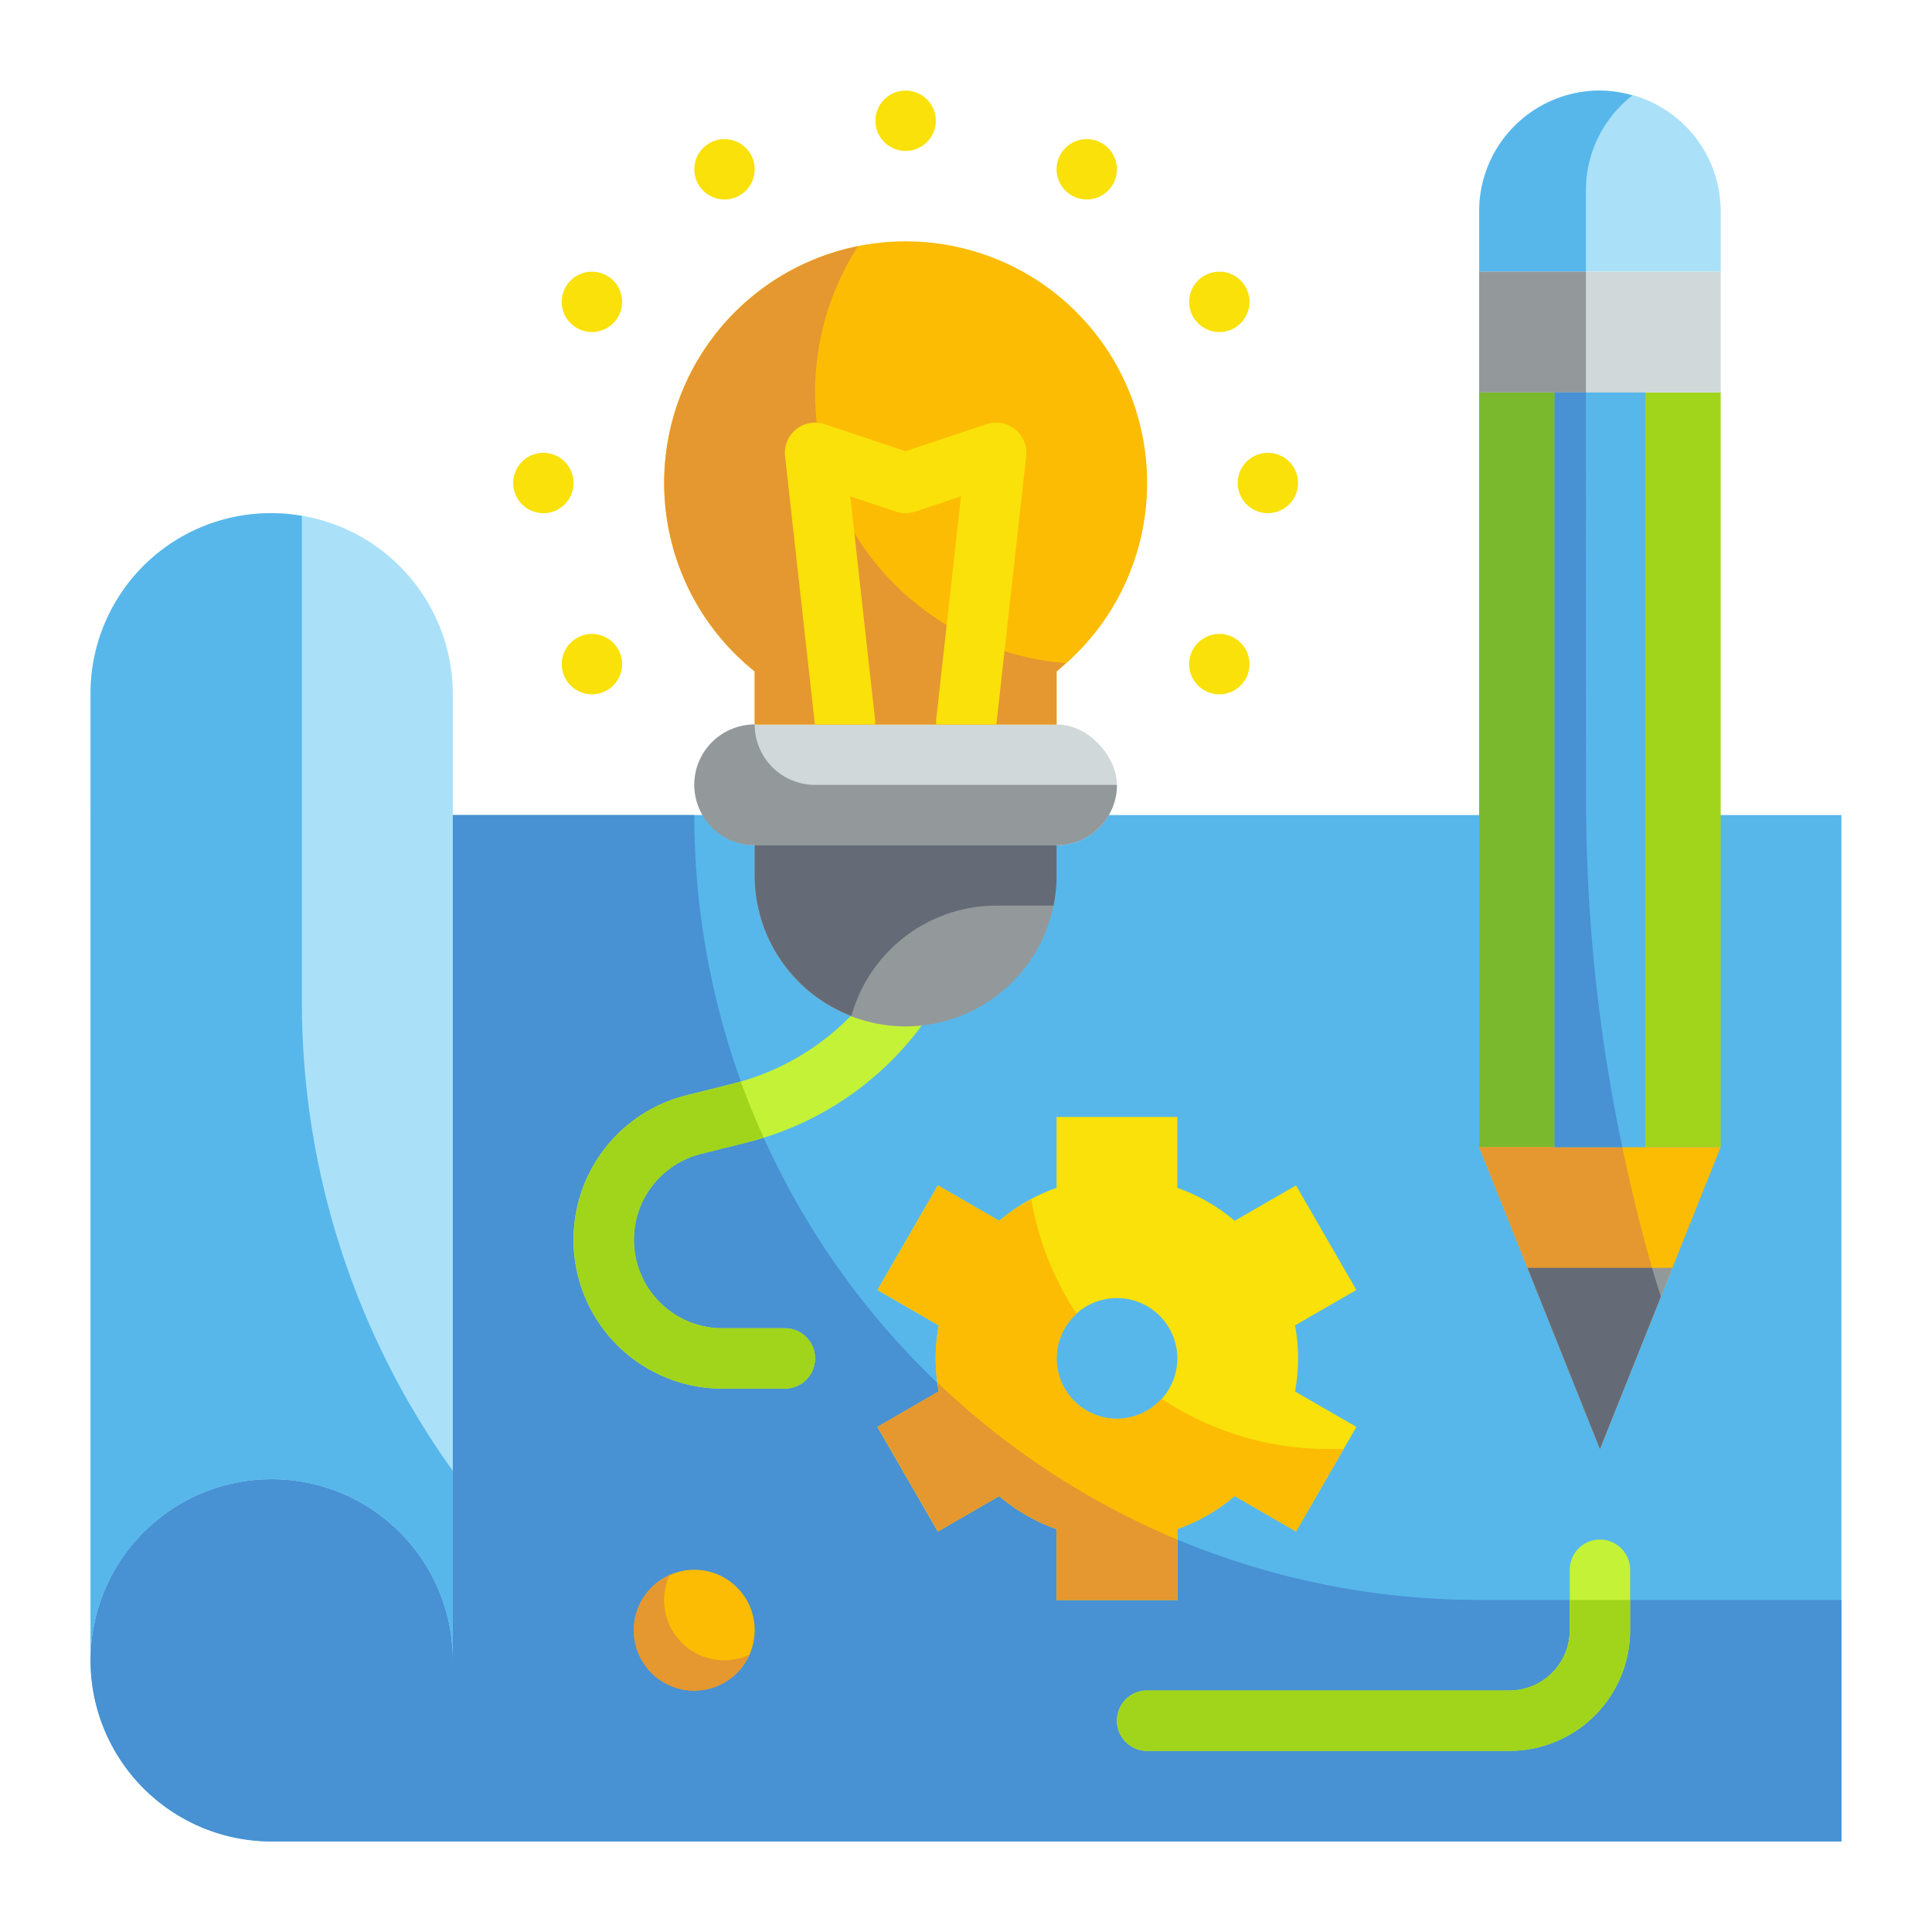 <svg height="512" viewBox="0 0 64 64" width="512" xmlns="http://www.w3.org/2000/svg"><g id="Flat"><g id="Color_copy" data-name="Color copy"><g><path d="m3 27h58a0 0 0 0 1 0 0v34a0 0 0 0 1 0 0h-52a6 6 0 0 1 -6-6v-28a0 0 0 0 1 0 0z" fill="#57b7eb"/><path d="m23 27h-20v28a6 6 0 0 0 6 6h52v-8h-12a26 26 0 0 1 -26-26z" fill="#4891d3"/><path d="m9 17a6 6 0 0 0 -6 6v32a6 6 0 0 1 12 0v-32a6 6 0 0 0 -6-6z" fill="#aae1f9"/><path d="m43 45a6.065 6.065 0 0 0 -.1-1.094l2.032-1.174-2-3.464-2.032 1.174a5.965 5.965 0 0 0 -1.9-1.093v-2.349h-4v2.349a5.965 5.965 0 0 0 -1.9 1.093l-2.033-1.174-2 3.464 2.033 1.174a5.806 5.806 0 0 0 0 2.188l-2.032 1.174 2 3.464 2.032-1.174a5.965 5.965 0 0 0 1.9 1.093v2.349h4v-2.349a5.965 5.965 0 0 0 1.9-1.093l2.033 1.174 2-3.464-2.033-1.174a6.065 6.065 0 0 0 .1-1.094zm-6 2a2 2 0 1 1 2-2 2 2 0 0 1 -2 2z" fill="#f9e109"/><circle cx="23" cy="54" fill="#fcbc04" r="2"/><path d="m10 33.194v-16.104a5.967 5.967 0 0 0 -7 5.91v32a6 6 0 0 1 12 0v-6.276a26.636 26.636 0 0 1 -5-15.53z" fill="#57b7eb"/><path d="m44 48a9.952 9.952 0 0 1 -5.521-1.665 1.993 1.993 0 1 1 -2.814-2.815 9.932 9.932 0 0 1 -1.505-3.785 5.981 5.981 0 0 0 -1.055.707l-2.033-1.174-2 3.464 2.028 1.174a5.806 5.806 0 0 0 0 2.188l-2.032 1.174 2 3.464 2.032-1.174a5.965 5.965 0 0 0 1.9 1.093v2.349h4v-2.349a5.965 5.965 0 0 0 1.9-1.093l2.033 1.174 1.573-2.732z" fill="#fcbc04"/><path d="m24 55a1.992 1.992 0 0 1 -1.82-2.82 2 2 0 1 0 2.64 2.64 1.99 1.99 0 0 1 -.82.18z" fill="#e59730"/><path d="m33.1 49.558a5.965 5.965 0 0 0 1.9 1.093v2.349h4v-2a26.014 26.014 0 0 1 -7.936-5.191c.014.094.023.189.04.281l-2.032 1.174 2 3.464z" fill="#e59730"/><path d="m50 58h-12a1 1 0 0 1 0-2h12a2 2 0 0 0 2-2v-2a1 1 0 0 1 2 0v2a4 4 0 0 1 -4 4z" fill="#c4f236"/><path d="m26 46h-2.07a4.931 4.931 0 0 1 -1.2-9.714l1.525-.382a8.306 8.306 0 0 0 4.909-3.459 1 1 0 0 1 1.664 1.11 10.31 10.31 0 0 1 -6.087 4.29l-1.525.381a2.931 2.931 0 0 0 .714 5.774h2.07a1 1 0 0 1 0 2z" fill="#c4f236"/><g><path d="m38 16a8 8 0 1 0 -13 6.24v1.76h10v-1.76a7.984 7.984 0 0 0 3-6.24z" fill="#fcbc04"/><rect fill="#d0d8da" height="4" rx="2" width="14" x="23" y="24"/><path d="m25 28h10a0 0 0 0 1 0 0v1a5 5 0 0 1 -5 5 5 5 0 0 1 -5-5v-1a0 0 0 0 1 0 0z" fill="#93999a"/><path d="m27 13a8.948 8.948 0 0 1 1.422-4.843 8 8 0 0 0 -3.422 14.083v1.76h10v-1.76c.107-.086.2-.184.306-.275a8.995 8.995 0 0 1 -8.306-8.965z" fill="#e59730"/><path d="m25 24a2 2 0 0 0 0 4h10a2 2 0 0 0 2-2h-10a2 2 0 0 1 -2-2z" fill="#93999a"/><path d="m33 30h1.9a4.988 4.988 0 0 0 .1-1v-1h-10v1a4.99 4.99 0 0 0 3.206 4.654 4.986 4.986 0 0 1 4.794-3.654z" fill="#656b76"/><g fill="#f9e109"><circle cx="18" cy="16" r="1"/><circle cx="42" cy="16" r="1"/><circle cx="30" cy="4" r="1"/><circle cx="19.608" cy="10" r="1"/><circle cx="40.392" cy="22" r="1"/><circle cx="36" cy="5.608" r="1"/><circle cx="40.392" cy="10" r="1"/><circle cx="19.608" cy="22" r="1"/><circle cx="24" cy="5.608" r="1"/><path d="m28.984 24a1.022 1.022 0 0 0 .01-.11l-.827-7.447 1.517.506a1 1 0 0 0 .632 0l1.517-.506-.827 7.447a1.022 1.022 0 0 0 .01.11h1.99l.988-8.89a1 1 0 0 0 -1.31-1.059l-2.684.895-2.684-.895a1 1 0 0 0 -1.31 1.059l.988 8.89z"/></g></g><g><path d="m49 13h8v25h-8z" fill="#a1d51c" transform="matrix(-1 0 0 -1 106 51)"/><path d="m53 48 4-10h-8z" fill="#fcbc04"/><path d="m49 3h8a0 0 0 0 1 0 0v2a4 4 0 0 1 -4 4 4 4 0 0 1 -4-4v-2a0 0 0 0 1 0 0z" fill="#aae1f9" transform="matrix(-1 0 0 -1 106 12)"/><path d="m49 9h8v4h-8z" fill="#d0d8da" transform="matrix(-1 0 0 -1 106 22)"/><path d="m50.6 42h4.8l-2.4 6z" fill="#93999a"/><path d="m52.536 26.523a55.846 55.846 0 0 0 1.205 11.477h-4.741v-25h3.536z" fill="#7ab92d"/><path d="m54.726 42h-4.126l2.4 6-4-10h4.741c.282 1.344.605 2.679.985 4z" fill="#e59730"/><path d="m53 3a3.969 3.969 0 0 1 1.074.164 3.977 3.977 0 0 0 -1.538 3.129v2.707h-3.536v-2a4 4 0 0 1 4-4z" fill="#57b7eb"/><path d="m49 9h3.535v4h-3.535z" fill="#93999a"/><path d="m54.726 42c.092.32.194.637.292.956l-2.018 5.044-2.4-6z" fill="#656b76"/><path d="m51.5 13h3v25h-3z" fill="#57b7eb"/><path d="m52.536 13h-1.036v25h2.241a55.846 55.846 0 0 1 -1.2-11.477z" fill="#4891d3"/></g><g fill="#a1d51c"><path d="m23.93 46h2.07a1 1 0 0 0 0-2h-2.07a2.931 2.931 0 0 1 -.71-5.774l1.525-.381c.187-.047.368-.109.551-.165-.275-.609-.53-1.227-.758-1.859-.094.027-.184.06-.279.083l-1.525.382a4.931 4.931 0 0 0 1.196 9.714z"/><path d="m52 53v1a2 2 0 0 1 -2 2h-12a1 1 0 0 0 0 2h12a4 4 0 0 0 4-4v-1z"/></g></g></g></g></svg>